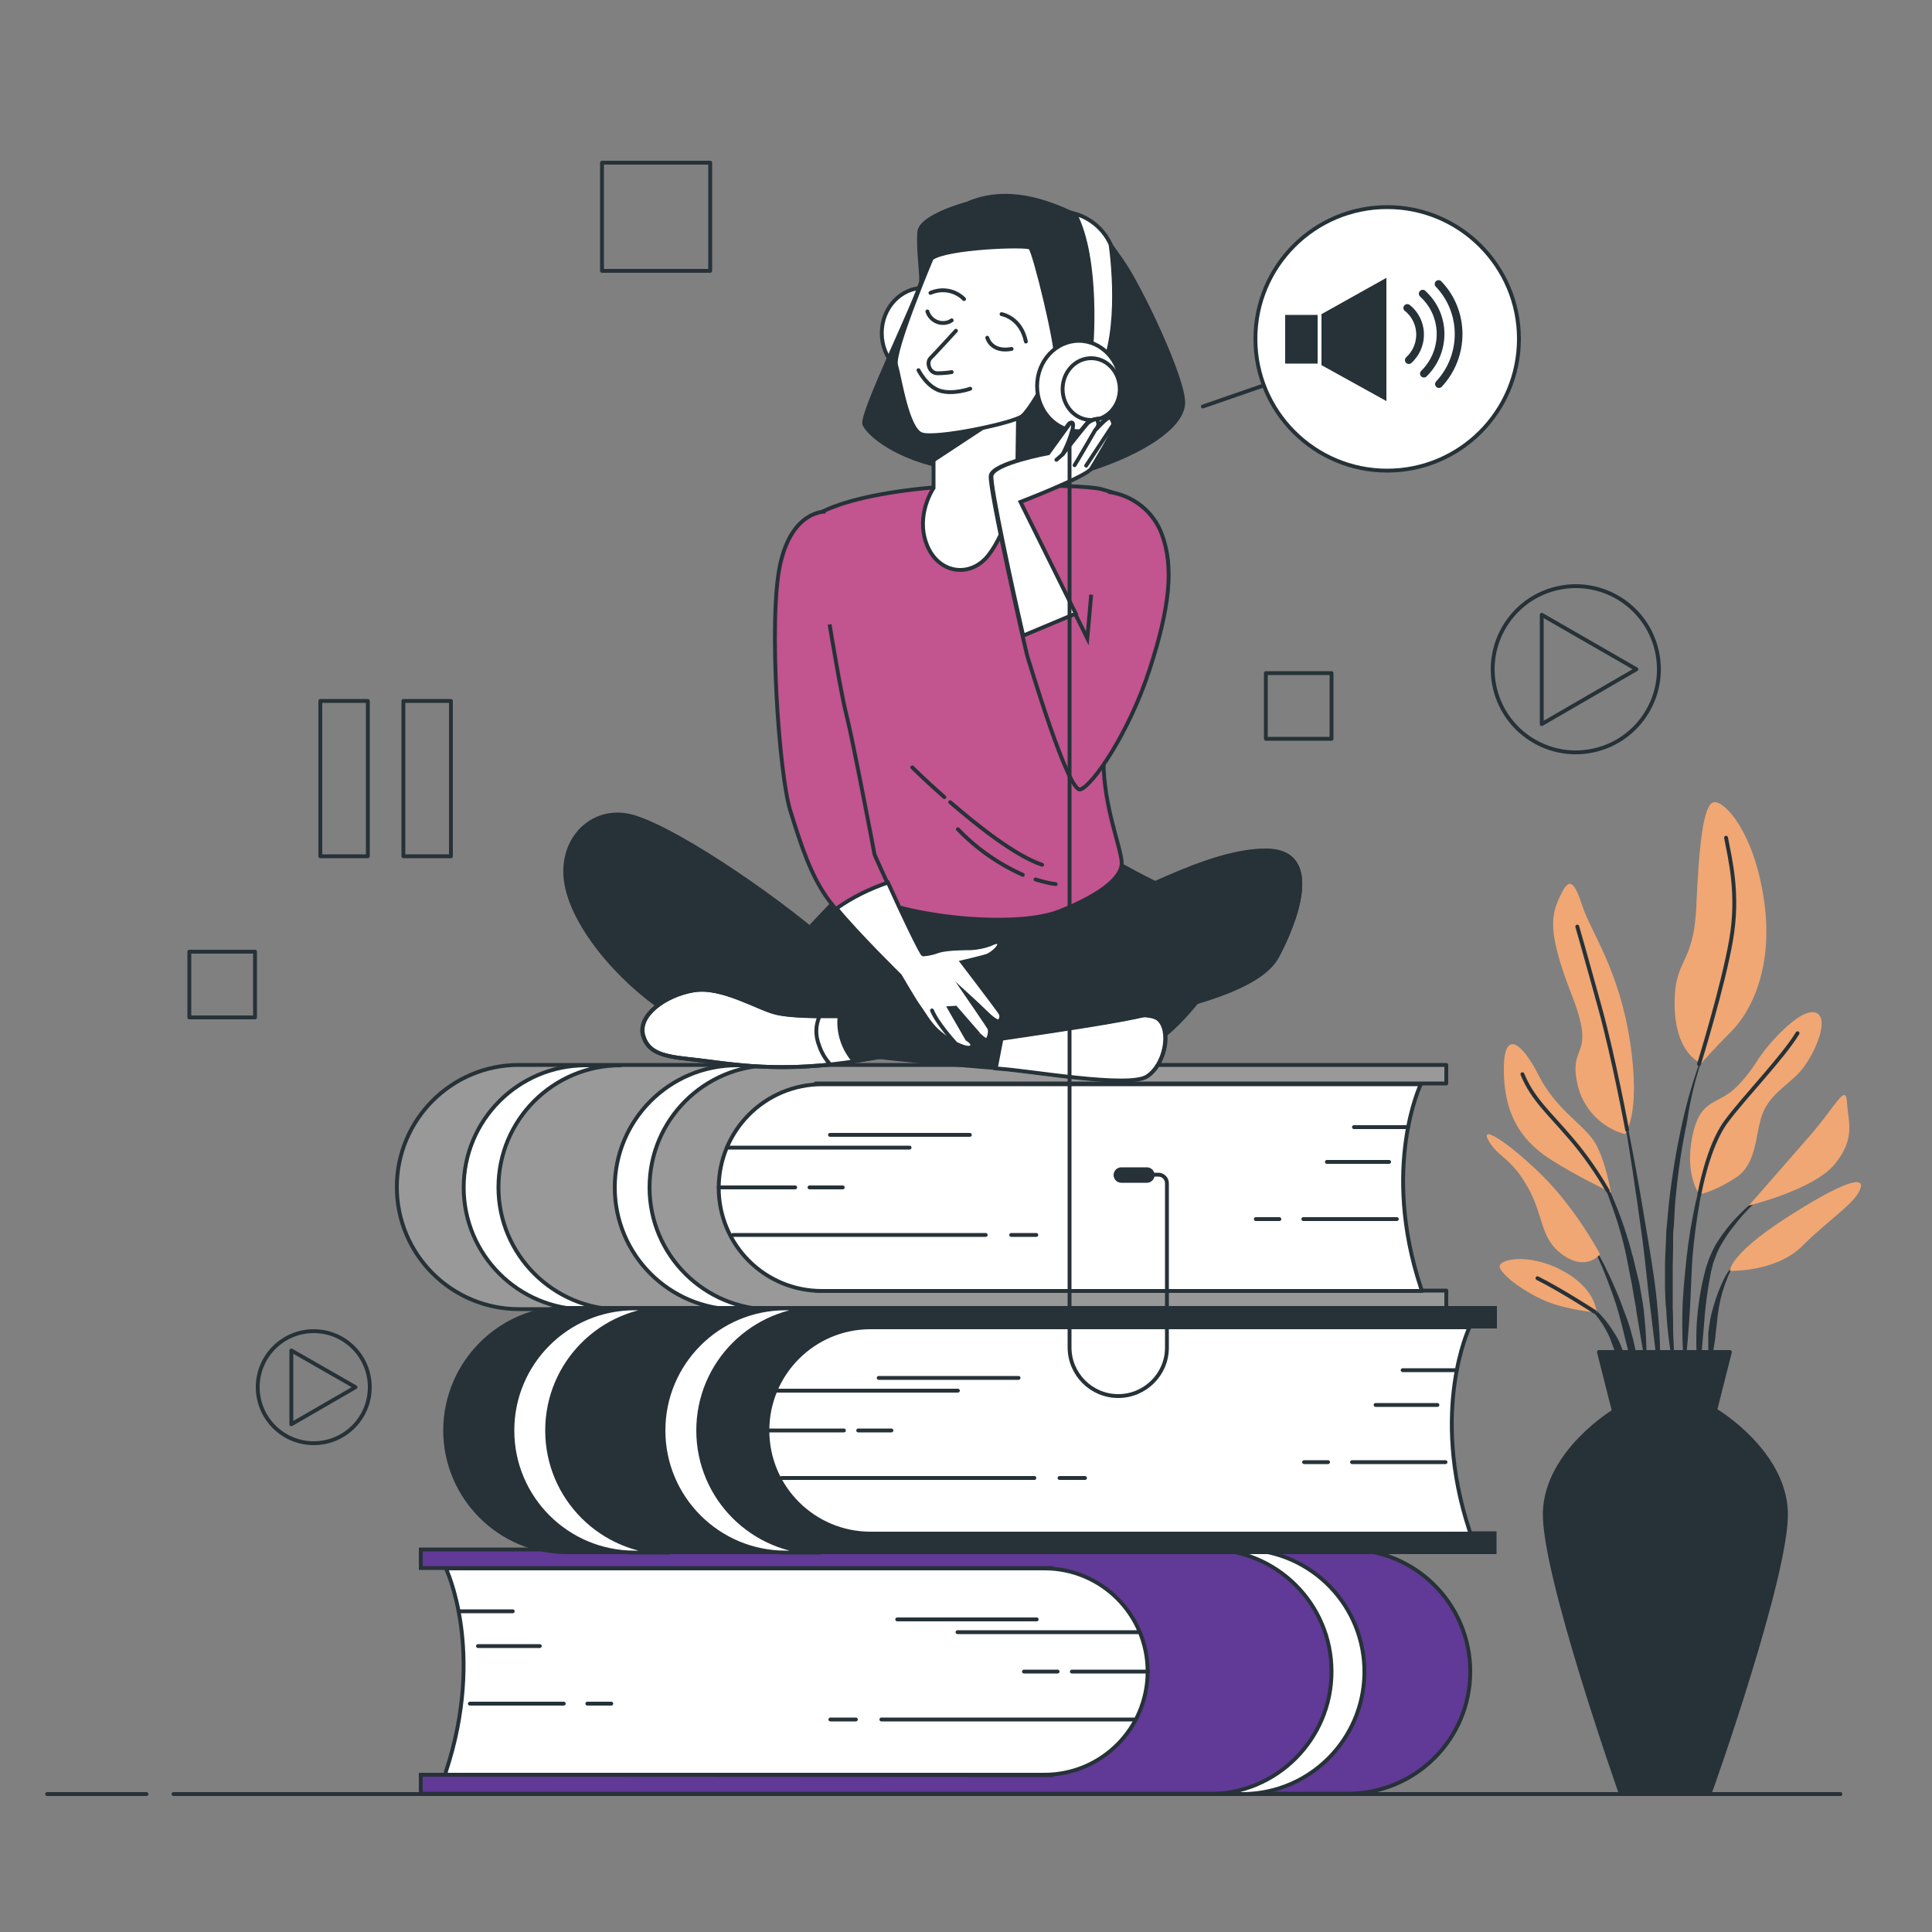 <?xml version="1.0" encoding="UTF-8"?>
<!-- Generator: Adobe Illustrator 25.0.0, SVG Export Plug-In . SVG Version: 6.00 Build 0)  -->
<svg xmlns="http://www.w3.org/2000/svg" xmlns:xlink="http://www.w3.org/1999/xlink" version="1.1" id="Layer_1" x="0px" y="0px" viewBox="0 0 500 500" style="enable-background:new 0 0 500 500;" xml:space="preserve">
<rect x="0" y="0" width="500" height="500" fill="#808080" stroke="none"/>
<style type="text/css">
	.st0{fill:#263238;}
	.st1{fill:#F0A774;}
	.st2{fill:none;stroke:#263238;stroke-linecap:round;stroke-linejoin:round;}
	.st3{fill:#263238;stroke:#263238;stroke-linecap:round;stroke-linejoin:round;}
	.st4{fill:#FFFFFF;stroke:#263238;stroke-linecap:round;stroke-linejoin:round;}
	.st5{fill:none;stroke:#263238;stroke-width:2;stroke-linecap:round;stroke-linejoin:round;}
	.st6{fill:#613996;stroke:#263238;stroke-miterlimit:10;}
	.st7{fill:#999999;stroke:#263238;stroke-linecap:round;stroke-linejoin:round;}
	.st8{fill:#263238;stroke:#263238;stroke-miterlimit:10;}
	.st9{fill:#C2548F;stroke:#263238;stroke-miterlimit:10;}
	.st10{fill:#FFFFFF;stroke:#263238;stroke-miterlimit:10;}
	.st11{fill:none;stroke:#263238;stroke-width:4;stroke-linecap:round;stroke-linejoin:round;}
</style>
<g id="freepik--Plant--inject-290">
	<path class="st0" d="M442.2,269.3L442.2,269.3c0,0,0-0.1,0-0.1c0,0-0.1,0-0.1,0c-2.8,6.7-5,13.7-6.6,20.8   c-1.6,7.1-2.8,14.3-3.6,21.5l-0.5,5.4c-0.1,0.9-0.2,1.8-0.2,2.7l-0.1,2.7c-0.1,1.8-0.2,3.6-0.2,5.5l0,5.5l0.1,2.7   c0,0.9,0.1,1.8,0.2,2.7c0.1,1.8,0.2,3.6,0.4,5.4c0.4,3.6,0.9,7.2,1.5,10.8c0,0,0,0.1,0.1,0.1c0,0,0.1,0,0.1-0.1c0,0,0,0,0,0l0,0   c0-1.8-0.1-3.6-0.1-5.4s-0.2-3.6-0.2-5.4s0-3.6-0.1-5.4l0-2.7l0-2.7v-5.4l0.1-5.4v-2.7c0-0.9,0.1-1.8,0.2-2.7l0.3-5.4   c0.6-7.2,1.6-14.3,3.1-21.4C437.6,283.1,439.6,276.1,442.2,269.3z"></path>
	<path class="st0" d="M442.9,297.6c0,0,0-0.1-0.1-0.1c0,0-0.1,0-0.1,0.1c0,0,0,0,0,0c-1.5,4.5-2.8,9.1-3.9,13.7   c-1,4.7-1.8,9.4-2.3,14.1c-0.5,4.7-1,9.5-1.1,14.2c-0.1,4.8,0,9.5,0.5,14.3c0,0,0,0.1,0.1,0.1c0,0,0.1,0,0.1-0.1c0,0,0,0,0,0   c0.5-4.7,0.9-9.5,1.2-14.2s0.4-9.5,0.7-14.2C438.8,316.1,440.4,306.7,442.9,297.6z"></path>
	<path class="st0" d="M458.6,307.5c0,0-0.1,0-0.1,0c0,0,0,0,0,0c-3.9,2.5-7.4,5.6-10.5,9.1c-1.5,1.8-2.9,3.7-4.1,5.7l-0.8,1.6   l-0.7,1.6c-0.2,0.5-0.4,1.1-0.6,1.7c-0.2,0.6-0.4,1.1-0.5,1.7c-1.2,4.5-1.9,9.2-2.2,13.8c-0.2,4.6-0.1,9.3,0.5,13.9   c0,0,0,0.1,0.1,0.1c0.1,0,0.1,0,0.1-0.1l1.2-13.8c0.3-4.6,0.9-9.1,1.8-13.6c0.1-0.5,0.3-1.1,0.4-1.6c0.1-0.6,0.3-1.1,0.5-1.6   l0.6-1.6l0.7-1.5c1.1-2,2.3-3.9,3.8-5.7c2.8-3.7,6.1-6.9,9.8-9.6l0,0C458.6,307.7,458.7,307.6,458.6,307.5   C458.6,307.6,458.6,307.6,458.6,307.5z"></path>
	<path class="st0" d="M451,325.2c-2,1.5-3.7,3.5-4.8,5.7c-1.1,2.2-2,4.6-2.7,7c-0.2,0.6-0.3,1.2-0.5,1.8l-0.4,1.8   c-0.2,1.2-0.4,2.5-0.5,3.7c0,1.2,0,2.5,0,3.7c0.1,1.2,0.3,2.5,0.5,3.7c0,0,0,0.1,0.1,0.1c0,0,0.1,0,0.1-0.1c0,0,0,0,0,0   c0.3-1.2,0.5-2.4,0.7-3.7c0.2-1.2,0.4-2.4,0.5-3.6s0.3-2.4,0.4-3.6s0.3-2.4,0.5-3.6c0.4-2.4,1.1-4.7,2-7c0.8-2.3,2.2-4.3,4-6l0,0   C451.1,325.3,451.1,325.3,451,325.2C451,325.2,451,325.2,451,325.2z"></path>
	<path class="st0" d="M429,339c-0.5-6.1-1.5-12.2-2.5-18.2s-2-12.1-3.1-18.1s-2.3-12-3.6-18c0-0.1,0-0.1-0.1-0.1s-0.1,0-0.1,0.1   c0,0,0,0,0,0.1c1,6,2,12.1,2.9,18.1s1.8,12.2,2.6,18.2s1.3,12.2,2.1,18.2l2.2,18.2c0,0,0,0.1,0.1,0.1c0.1,0,0.1,0,0.1-0.1   c0.1-1.5,0.1-3.1,0.1-4.6s-0.1-3.1-0.1-4.6C429.5,345.2,429.3,342.1,429,339z"></path>
	<path class="st0" d="M425.4,339c-0.3-2.4-0.8-4.8-1.2-7.2l-0.9-3.6c-0.3-1.2-0.5-2.4-0.9-3.6c-1.2-4.7-2.8-9.4-4.7-13.9L417,309   l-0.8-1.6c-0.5-1.1-1.1-2.2-1.7-3.2c-1.2-2.1-2.7-4.1-4.4-5.9c0,0-0.1,0-0.1,0c0,0,0,0,0,0c0,0,0,0.1,0,0.1c0,0,0,0,0,0l0,0   c1.6,1.8,2.9,3.8,4,6c0.5,1.1,1.1,2.1,1.5,3.3l0.7,1.7l0.6,1.7c1.7,4.5,3.1,9.2,4.1,14c0.5,2.4,0.9,4.8,1.4,7.1l0.6,3.6   c0.2,1.2,0.5,2.4,0.6,3.6c0.4,2.4,0.8,4.8,1.2,7.2s0.8,4.8,1.3,7.2c0,0,0,0.1,0.1,0.1c0.1,0,0.1,0,0.1-0.1c0-2.5-0.1-4.9-0.2-7.3   C425.9,343.8,425.6,341.4,425.4,339z"></path>
	<path class="st0" d="M420.3,339.3c-1.1-3.2-2.5-6.4-3.9-9.4c-1.4-3.1-3.1-6.1-4.9-8.9c0,0-0.1,0-0.1,0c0,0,0,0.1,0,0.1   c1.6,3,3,6.1,4.2,9.2c1.2,3.1,2.4,6.3,3.3,9.5s1.6,6.5,2.5,9.8s1.6,6.5,2.6,9.7c0,0,0,0.1,0.1,0.1c0,0,0.1,0,0.1-0.1c0,0,0,0,0,0   c0-3.4-0.3-6.8-1-10.2C422.5,345.7,421.6,342.5,420.3,339.3z"></path>
	<path class="st0" d="M420.1,350c-0.6-2-1.5-3.9-2.7-5.6c-1.1-1.8-2.4-3.4-3.9-4.9c-0.8-0.7-1.6-1.3-2.5-1.9c-0.9-0.6-1.8-1-2.8-1.3   c-0.1,0-0.1,0-0.1,0.1c0,0,0,0.1,0,0.1l0,0c1.8,0.9,3.4,2.1,4.7,3.6c1.3,1.5,2.4,3.2,3.3,5c0.9,1.8,1.4,3.7,2.2,5.5   c0.4,0.9,0.7,1.9,1.1,2.8c0.3,1,0.8,1.9,1.2,2.8l0,0c0,0,0.1,0,0.1,0c0.1,0,0.1,0,0.1-0.1c0-1,0-2.1-0.1-3.1   C420.6,352,420.4,351,420.1,350z"></path>
	<path class="st1" d="M420.5,293.5c-6.2-1.7-11-6.8-12.3-13.1c-2.3-10.8,5.1-6.2-1.5-23.1s-5.1-20.8-2.8-25.7s3.6-3.3,5.7,3.1   s9.5,16.4,12.3,35.2S420.5,293.5,420.5,293.5z"></path>
	<path class="st1" d="M440.3,275.2c0,0-6.7-2.3-6.9-14.9s4.9-10,5.6-25.7s1.8-26.7,4.6-27s10.3,7.7,12.9,25.2s-3.3,29-8.5,34.2   S440.3,275.2,440.3,275.2z"></path>
	<path class="st1" d="M416.9,308.6c0,0-1.5-9.2-4.6-13.6s-9.8-8.2-14.1-16.7s-9.3-12.6-9-0.5s5.7,18.2,12.3,22.4   S416.9,308.6,416.9,308.6z"></path>
	<path class="st1" d="M414.1,324.6c0,0-6.2-11.8-15.2-20.6s-16.2-13.1-13.6-8.7s5.6,4.1,10,11.8s3.1,13.4,9.2,17.7   S414.1,324.6,414.1,324.6z"></path>
	<path class="st1" d="M413.3,339.7c-0.3-0.8-0.5-6.4-9.2-11s-17-2.8-15.9-0.5s6.4,6.2,11.8,8.5S413.3,339.7,413.3,339.7z"></path>
	<path class="st1" d="M439.8,309.1c0,0-3.9-4.9-1.8-15.1s6.7-7.7,11.8-13.1s4.1-6.2,9.2-11.8s9.8-8.7,11.8-6.4s-1,9.5-4.1,13.6   s-8,6.2-10.3,11.3s-1.3,13.4-7.2,17.2S439.8,309.1,439.8,309.1z"></path>
	<path class="st1" d="M452.6,312c0,0,9.2-10.5,15.9-18.2s9.2-13.6,9.5-8.5s2.3,9.2-3.1,15.9S452.6,312,452.6,312z"></path>
	<path class="st1" d="M447.7,328.9c0,0-0.3-4.1,14.4-13.6s20.8-11.3,19.3-7.5s-8,7.7-14.9,14.6S447.7,328.9,447.7,328.9z"></path>
	<path class="st2" d="M421.1,292.4c0,0-3.4-18.4-7-31.5s-5.9-21.1-5.9-21.1"></path>
	<path class="st2" d="M439.7,275.4c0,0,6.2-20,8.3-32.1s-0.3-21.1-1.3-26.5"></path>
	<path class="st2" d="M416.1,308.2c-2.8-4.8-5.9-9.3-9.5-13.5c-5.7-6.7-10-10.3-12.6-16.7"></path>
	<path class="st2" d="M439.8,309.1c0,0,2.1-12.3,6.9-18.8s14.6-16.5,18.5-22.9"></path>
	<path class="st2" d="M412.7,339.5c0,0-8.6-5.6-14.8-8.7"></path>
	<path class="st3" d="M462.2,391.2c-0.6-15.6-17.9-26-17.9-26h-26.6c0,0-17.3,10.4-17.9,26s19.6,72.8,19.6,72.8h23.1   C442.6,464,462.8,406.9,462.2,391.2z"></path>
	<polygon class="st3" points="447.7,349.9 413.8,349.9 417.7,365.3 443.8,365.3  "></polygon>
</g>
<g id="freepik--Icons--inject-290">
	
		<ellipse transform="matrix(0.973 -0.232 0.232 0.973 -29.059 99.267)" class="st2" cx="407.7" cy="173.2" rx="21.5" ry="21.5"></ellipse>
	<polygon class="st2" points="423.5,173.2 399,159.1 399,187.4  "></polygon>
	<circle class="st2" cx="81.2" cy="359" r="14.5"></circle>
	<polygon class="st2" points="92,359 75.4,349.5 75.4,368.6  "></polygon>
	<rect x="82.9" y="181.4" class="st2" width="12.3" height="40.2"></rect>
	<rect x="104.4" y="181.4" class="st2" width="12.3" height="40.2"></rect>
	<rect x="155.8" y="42.1" class="st2" width="28" height="28"></rect>
	<rect x="327.6" y="174.2" class="st2" width="17" height="17"></rect>
	<rect x="49" y="246.3" class="st2" width="17" height="17"></rect>
</g>
<g id="freepik--speech-bubble--inject-290">
	<circle class="st4" cx="359" cy="87.7" r="34.1"></circle>
	<polygon class="st0" points="342,81.3 342,94.5 358.8,103.8 358.8,71.9  "></polygon>
	<rect x="332.6" y="81.5" class="st0" width="8.4" height="12.6"></rect>
	<path class="st5" d="M372.4,99.4c6.8-7.3,6.8-18.7-0.1-25.9"></path>
	<path class="st5" d="M368.5,96.7c5.6-5.5,5.8-14.5,0.3-20.1c-0.2-0.2-0.4-0.4-0.6-0.6"></path>
	<path class="st5" d="M364.6,93.2c3.7-3.4,3.9-9.1,0.5-12.7c-0.3-0.3-0.6-0.6-0.9-0.8"></path>
	<line class="st2" x1="326.9" y1="99.8" x2="311.3" y2="105.2"></line>
</g>
<g id="freepik--Character--inject-290">
	<path class="st6" d="M272,459.4v-53.6H108.9V401h240c17.5,0,31.6,14.2,31.6,31.6l0,0c0,17.5-14.2,31.6-31.6,31.6h-240v-4.9   L272,459.4z"></path>
	<path class="st4" d="M344.6,432.6c0-17.5-14.2-31.6-31.6-31.6h9c17.5,0.3,31.4,14.7,31.1,32.2c-0.3,17-14,30.8-31.1,31.1h-9   C330.4,464.3,344.6,450.1,344.6,432.6C344.6,432.6,344.6,432.6,344.6,432.6z"></path>
	<path class="st4" d="M115.4,458.5c10.3-31.2,0-52.6,0-52.6h154.9c14.8,0,26.7,12,26.7,26.7l0,0c0,14.8-12,26.7-26.7,26.7H115.2   C115.3,459.1,115.4,458.8,115.4,458.5z"></path>
	<line class="st2" x1="295" y1="422.4" x2="247.8" y2="422.4"></line>
	<line class="st2" x1="297.1" y1="432.6" x2="277.4" y2="432.6"></line>
	<line class="st2" x1="293.4" y1="445" x2="228.1" y2="445"></line>
	<line class="st2" x1="268.3" y1="419.1" x2="232.2" y2="419.1"></line>
	<line class="st2" x1="273.7" y1="432.6" x2="265" y2="432.6"></line>
	<line class="st2" x1="221.5" y1="445" x2="214.9" y2="445"></line>
	<line class="st2" x1="118.7" y1="417" x2="132.7" y2="417"></line>
	<line class="st2" x1="139.7" y1="426" x2="123.7" y2="426"></line>
	<line class="st2" x1="152" y1="440.9" x2="158.2" y2="440.9"></line>
	<line class="st2" x1="121.6" y1="440.9" x2="145.9" y2="440.9"></line>
	<path class="st7" d="M211.1,334v-53.6h163.2v-4.8h-240c-17.5,0-31.6,14.2-31.6,31.6l0,0c0,17.5,14.2,31.6,31.6,31.6h0h240V334   H211.1z"></path>
	<path class="st4" d="M129,307.3c0-17.5,14.2-31.6,31.6-31.6h-9c-17.5,0-31.6,14.2-31.6,31.6c0,17.5,14.2,31.6,31.6,31.6h9   C143.2,338.9,129,324.7,129,307.3C129,307.3,129,307.3,129,307.3z"></path>
	<path class="st4" d="M168.1,307.3c0-17.5,14.2-31.6,31.6-31.6h-9c-17.5,0-31.6,14.2-31.6,31.6c0,17.5,14.2,31.6,31.6,31.6h9   C182.3,338.9,168.1,324.8,168.1,307.3C168.1,307.3,168.1,307.3,168.1,307.3z"></path>
	<path class="st4" d="M367.7,333.2c-10.3-31.2,0-52.6,0-52.6H212.8c-14.8,0-26.7,11.9-26.8,26.7c0,0,0,0,0,0.1l0,0   c0,14.8,11.9,26.7,26.7,26.7c0,0,0,0,0.1,0H368C367.9,333.7,367.8,333.5,367.7,333.2z"></path>
	<line class="st2" x1="188.1" y1="297" x2="235.4" y2="297"></line>
	<line class="st2" x1="186" y1="307.3" x2="205.8" y2="307.3"></line>
	<line class="st2" x1="189.7" y1="319.6" x2="255.1" y2="319.6"></line>
	<line class="st2" x1="214.8" y1="293.7" x2="251" y2="293.7"></line>
	<line class="st2" x1="209.5" y1="307.3" x2="218.1" y2="307.3"></line>
	<line class="st2" x1="261.7" y1="319.6" x2="268.2" y2="319.6"></line>
	<line class="st2" x1="364.4" y1="291.7" x2="350.4" y2="291.7"></line>
	<line class="st2" x1="343.4" y1="300.7" x2="359.5" y2="300.7"></line>
	<line class="st2" x1="331.1" y1="315.5" x2="325" y2="315.5"></line>
	<line class="st2" x1="361.5" y1="315.5" x2="337.3" y2="315.5"></line>
	<path class="st8" d="M223.7,396.9v-53.6h163.2v-4.8h-240c-17.5,0-31.6,14.2-31.7,31.6l0,0c0,17.5,14.2,31.6,31.6,31.6c0,0,0,0,0,0   h240v-4.9H223.7z"></path>
	<path class="st4" d="M141.6,370.2c0-17.5,14.2-31.6,31.6-31.6h-9c-17.5,0-31.6,14.2-31.6,31.6c0,17.5,14.2,31.6,31.6,31.6h9   C155.8,401.8,141.6,387.7,141.6,370.2C141.6,370.2,141.6,370.2,141.6,370.2z"></path>
	<path class="st4" d="M180.7,370.2c0-17.5,14.2-31.6,31.6-31.6h-9c-17.5,0-31.6,14.2-31.6,31.6c0,17.5,14.2,31.6,31.6,31.6h9   C194.9,401.8,180.7,387.7,180.7,370.2z"></path>
	<path class="st4" d="M380.3,396.1c-10.3-31.2,0-52.6,0-52.6H225.3c-14.8,0-26.7,12-26.7,26.7l0,0c0,14.8,12,26.7,26.7,26.7h155.2   C380.5,396.6,380.4,396.4,380.3,396.1z"></path>
	<line class="st2" x1="200.7" y1="359.9" x2="247.9" y2="359.9"></line>
	<line class="st2" x1="198.6" y1="370.2" x2="218.4" y2="370.2"></line>
	<line class="st2" x1="202.3" y1="382.5" x2="267.7" y2="382.5"></line>
	<line class="st2" x1="227.4" y1="356.6" x2="263.6" y2="356.6"></line>
	<line class="st2" x1="222.1" y1="370.2" x2="230.7" y2="370.2"></line>
	<line class="st2" x1="274.2" y1="382.5" x2="280.8" y2="382.5"></line>
	<line class="st2" x1="377" y1="354.6" x2="363" y2="354.6"></line>
	<line class="st2" x1="356" y1="363.6" x2="372" y2="363.6"></line>
	<line class="st2" x1="343.7" y1="378.4" x2="337.5" y2="378.4"></line>
	<line class="st2" x1="374.1" y1="378.4" x2="349.9" y2="378.4"></line>
	<path class="st8" d="M222.1,226.8l-0.7,0.8c-2.6,2.7-11.1,11.6-11.8,12.4s-3.8,3.2-3.8,3.2s-8.7,6.4-7.9,8.2s23,17.5,39,20.7   s53.6,2,60.9-1.8s16.3-16,20.1-23s-4.7-12.5-9.9-14.6s-18.4-8.7-20.4-10.5L222.1,226.8z"></path>
	<path class="st9" d="M243.7,126c0,0-32.6,1.8-37.1,11.8s6,52.6,6.8,62.3s1.6,27.6,13.1,32.6s37.1,7.4,47.8,3.1s16-8.7,16-12.4   s-4.7-14.5-4.7-26.3s13.9-36,13.7-51s-7.4-17.6-14.2-19.5C278.4,124.9,243.7,126,243.7,126z"></path>
	<path class="st2" d="M245.9,207.6c7.2,6.2,16.9,13.9,23.8,16.2"></path>
	<path class="st2" d="M236.1,198.6c0,0,3.4,3.4,8.3,7.7"></path>
	<path class="st2" d="M268,227.6c1.7,0.5,3.4,1,5.2,1.2"></path>
	<path class="st2" d="M247.9,214.6c4.8,5,10.5,9,16.8,11.8"></path>
	<path class="st8" d="M258.9,263.5c0,0-11.1-4.1-12.5-4.4c-6.7-1.2-20.3-4.6-32.3-15.2c-14.6-12.8-42-31.2-51.9-32.9   s-18.1,7.3-15.4,18.9s15.4,25.9,28.3,33.5s75.8,12.5,83.9,13.1s33.2,5,37.9,2s6.4-12,2.9-14.9s-26.5,1.2-31.5,0.6   S258.9,263.5,258.9,263.5z"></path>
	<path class="st10" d="M268.2,264.4c-3.3-0.4-6.3-0.6-8-0.8l-2.5,12.9l1.2,0.1c8.2,0.6,33.2,5,37.9,2s6.4-12,2.9-14.9   S273.1,265,268.2,264.4z"></path>
	<path class="st10" d="M217.2,263c0,0,36.7-14.3,55.9-22.4s39.3-20.4,54.5-20.4s7.3,19.2,2.9,27.4s-23,12.8-37,15.7   s-50.4,7.6-70.8,11.1s-33.8,0.9-41.7,0s-13.1-1.2-14.6-6.4s5.8-10.5,13.1-11.7s16.6,4.7,21.3,5.8S217.2,263,217.2,263z"></path>
	<path class="st8" d="M327.6,220.1c-15.1,0-35.3,12.2-54.5,20.4c-18.6,7.9-53.5,21.5-55.8,22.4c-0.5,4.2,0.9,8.5,3.7,11.7l1.7-0.3   c20.4-3.5,56.8-8.2,70.8-11.1s32.6-7.6,37-15.7S342.8,220.1,327.6,220.1z"></path>
	<path class="st2" d="M212.1,263c-3.7,0-8.6-0.2-11.2-0.9c-4.7-1.2-14-7-21.3-5.8s-14.6,6.4-13.1,11.7s6.7,5.5,14.6,6.4   c6.8,0.8,17.8,2.8,33.8,1.1c-1.3-1.4-2.3-3.1-2.9-4.9C211,268.1,211,265.4,212.1,263z"></path>
	<path class="st9" d="M213.7,132.4c0,0-8.7-0.5-11.8,13.7s-0.3,54.2,2.6,63.6s5.3,16.6,9.5,22.6s18.7,20.2,18.7,20.2s3.9,6.7,4.9,8   s2.6,4.3,4.7,6.2c1.1,1,2.3,1.9,3.6,2.7c0,0,4,2.4,5.2,1.6s-1-2.1-1-2.1l-4.6-8l1.6-0.1l6,6.9c0,0,1.9,2,2.4,1.6   c0.6-0.8,0.8-1.9,0.6-2.9c-0.3-0.6-6-8.9-6-8.9s3.3,3,4.9,4.6c1.6,1.6,3.1,2.7,3.6,2.4c0.7-0.7,0.7-1.7,0.1-2.4   c-0.7-1.1-9.7-12.9-9.7-12.9s5.6-1.3,6.6-1.7s3.1-2.1,3-3s-1.4-0.4-2.4,0.1c-1.6,0.6-3.3,0.9-5,1c-1,0-6,0-8.3,0.7   c-1.3,0.5-2.6,0.8-4,0.9c-0.6,0-12.5-25.5-12.6-26.2s-5.8-30.5-7.2-35.8s-4.4-23.6-4.4-23.6"></path>
	<path class="st10" d="M255.5,269.1c0.6-0.8,0.8-1.9,0.6-2.9c-0.3-0.6-6-8.9-6-8.9s3.3,3,4.9,4.6c1.6,1.6,3.1,2.7,3.6,2.4   c0.7-0.7,0.7-1.7,0.1-2.4c-0.7-1.1-9.7-12.9-9.7-12.9s5.6-1.3,6.6-1.7s3.1-2.1,3-3s-1.4-0.4-2.4,0.1c-1.6,0.6-3.3,0.9-5,1   c-1,0-6,0-8.3,0.7c-1.3,0.5-2.6,0.8-4,0.9c-0.4,0-5.6-10.8-9.1-18.6c-4.7,1.6-9.2,3.8-13.3,6.7c5.6,6.8,16.4,17.4,16.4,17.4   s3.9,6.7,4.9,8s2.6,4.3,4.7,6.2c1.1,1,2.3,1.9,3.6,2.7c0,0,4,2.4,5.2,1.6s-1-2.1-1-2.1l-4.6-8l1.6-0.1l6,6.9   C253.1,267.5,254.9,269.5,255.5,269.1z"></path>
	<path class="st2" d="M247.1,269.8c0,0-4.5-4.9-5.9-8.3"></path>
	<ellipse class="st10" cx="239" cy="86.2" rx="10.8" ry="11.7"></ellipse>
	<path class="st8" d="M250.3,52.7c0,0-12.1,3.2-12.4,7.4s0.5,9.5,0.5,12.4s-15.8,34.7-14.7,37.3s8.4,8.9,22.1,11.3   c13.7,2.4,23.1,4.7,36.5,0.3s23.4-10.8,23.9-16.8s-11.3-30.8-16-37.3s-5-8.4-12.1-11.8S260.5,48.2,250.3,52.7z"></path>
	<path class="st10" d="M241.6,110.8v15.5c0,0-4.7,6.8-1.8,14.5s11.3,8.9,16,2.9s7.4-17.4,7.4-17.4l0.3-20L241.6,110.8z"></path>
	<polygon class="st8" points="258.3,108.1 241.9,118.9 241.6,110.8  "></polygon>
	<path class="st10" d="M241.1,66.9c0,0-10.2,24.2-9.2,27.6s2.9,16.6,6.6,17.9s23.7-2.9,26-4.7s8.1-12.4,8.7-15s-5.5-27.8-6.6-28.6   S244.8,64,241.1,66.9z"></path>
	<path class="st2" d="M247.4,85.6c0,0-5.5,6-6.6,7.1s-0.3,3.9,1.8,3.9c1.2,0,2.5-0.1,3.7-0.3"></path>
	<path class="st2" d="M237.7,95.8c0,0,2.1,4.2,5.5,5.3s7.9-0.5,7.9-0.5"></path>
	<path class="st2" d="M255.5,87.4c0,0,1,3.9,6.3,2.9"></path>
	<path class="st2" d="M240,80.6c0.7,2.2,3,3.5,5.3,2.8c0.4-0.1,0.7-0.3,1-0.5"></path>
	<path class="st2" d="M259.2,81.3c0,0,5,0.8,6.3,7.1"></path>
	<path class="st2" d="M249.5,77.4c-2.3-2.3-5.7-2.9-8.7-1.6"></path>
	<path class="st10" d="M282.4,90.5c0,0,2.1-23.1-4.2-35.2c4.1,1.2,7.4,4,9.2,7.9c0,0,2.9,18.9-1.6,31L282.4,90.5z"></path>
	<ellipse class="st10" cx="279.2" cy="99.9" rx="10.8" ry="11.7"></ellipse>
	<ellipse class="st10" cx="282.4" cy="100.7" rx="7.4" ry="8"></ellipse>
	<path class="st9" d="M286.8,127.3c6.3,0.8,11.7,5,13.9,11c3.1,8.4,2.1,18.7-3.2,35s-14.7,30-17.9,31s-13.4-33.6-13.7-34.4   s-10-43.6-9.5-46.8s14.7-5.8,14.7-5.8l5.5-7.6c0,0,1.3-1.3,0.8,1.3c-0.6,2.3-1.5,4.5-2.6,6.6c0,0,5.8-7.3,6.6-8.2   c0.7-0.5,1.5-0.9,2.4-1c0,0.3,0.1,0.7,0.2,1c0.3,0.7-0.6,1.8-0.6,1.8s3-3.5,3.7-3.1s0.9,1.6,0.9,2.6s-4.6,8.6-5.8,10.6   s-18.3,8.6-18.3,8.6l17.5,35.3l1-11.3"></path>
	<path class="st10" d="M278.4,158.8l-14.3-28.9c0,0,17.1-6.6,18.3-8.6s5.8-9.6,5.8-10.6s-0.3-2.2-0.9-2.6s-3.7,3.1-3.7,3.1   s0.9-1.2,0.6-1.8c-0.1-0.3-0.2-0.7-0.2-1c-0.9,0.1-1.7,0.5-2.4,1c-0.8,0.8-6.6,8.2-6.6,8.2c1.1-2.1,2-4.3,2.6-6.6   c0.5-2.6-0.8-1.3-0.8-1.3l-5.5,7.6c0,0-14.2,2.6-14.7,5.8c-0.4,2.5,5.5,29.7,8.2,41.4L278.4,158.8z"></path>
	<path class="st2" d="M283.5,111.2c0,0-5.1,8.8-5.4,9.2"></path>
	<line class="st2" x1="287.9" y1="110.2" x2="281.1" y2="120.5"></line>
	<line class="st2" x1="275" y1="117.6" x2="273.4" y2="119"></line>
	<line class="st11" x1="296.8" y1="304.1" x2="290.2" y2="304.1"></line>
	<path class="st2" d="M276.8,114.3v234.4c0,6.9,5.6,12.6,12.6,12.6l0,0c6.9,0,12.6-5.6,12.6-12.5c0,0,0,0,0-0.1v-42.5   c0-1.2-1-2.2-2.2-2.2c0,0,0,0,0,0h-2.9"></path>
</g>
<g id="freepik--Floor--inject-290">
	<line class="st2" x1="44.9" y1="464.3" x2="476.3" y2="464.3"></line>
	<line class="st2" x1="12.2" y1="464.3" x2="37.9" y2="464.3"></line>
</g>
</svg>
